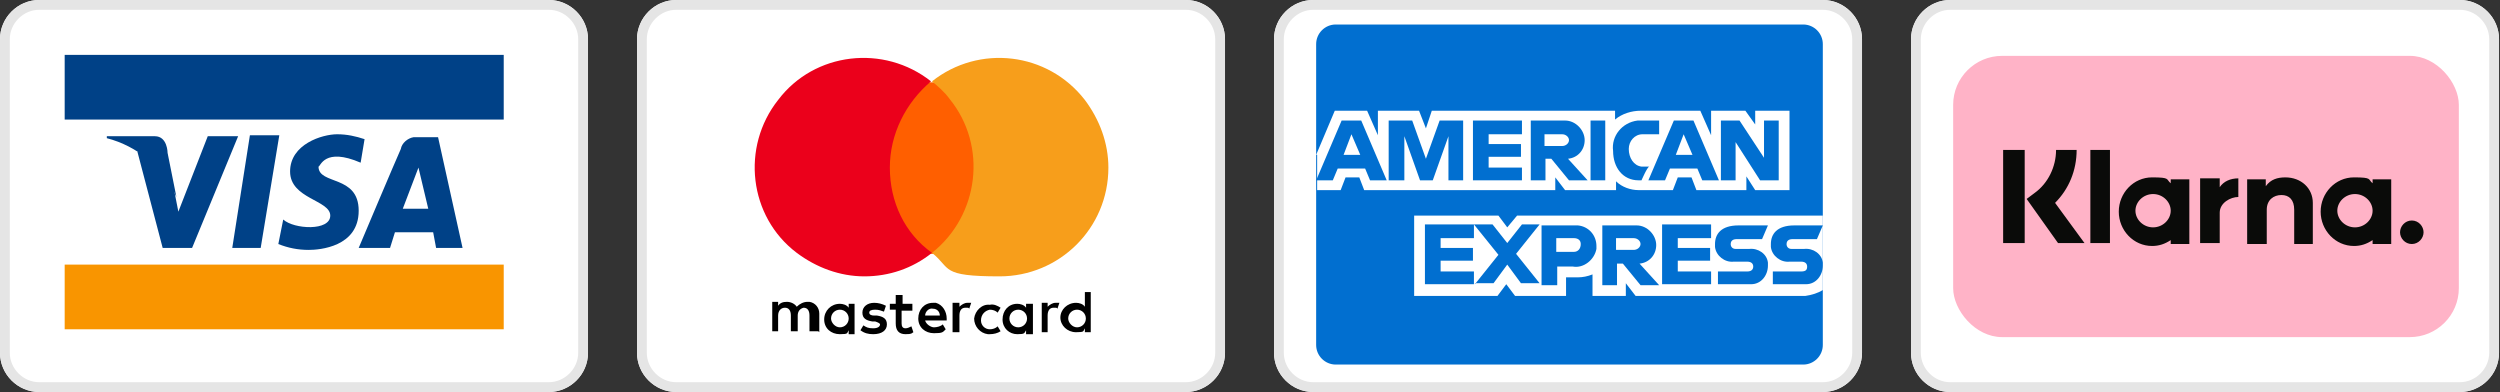 <?xml version="1.0" encoding="UTF-8"?>
<svg id="Layer_1" xmlns="http://www.w3.org/2000/svg" version="1.1" viewBox="0 0 255.1 40">
  <rect x="0" y="0" width="255.1" height="40" fill="#333333" stroke="none"/>
  <!-- Generator: Adobe Illustrator 30.0.0, SVG Export Plug-In . SVG Version: 2.1.1 Build 123)  -->
  <defs>
    <style>
      .st0 {
        fill: none;
        stroke: #e5e5e5;
      }

      .st1, .st2, .st3 {
        fill-rule: evenodd;
      }

      .st1, .st4 {
        fill: #fff;
      }

      .st5 {
        fill: #f99500;
      }

      .st6 {
        fill: #004187;
      }

      .st2 {
        fill: #0a0b09;
      }

      .st7 {
        fill: #f79e1b;
      }

      .st3 {
        fill: #016fd0;
      }

      .st8 {
        fill: #eb001b;
      }

      .st9 {
        fill: #ff5f00;
      }

      .st10 {
        fill: #ffb3c7;
      }
    </style>
  </defs>
  <g id="mastercard">
    <g id="Rectangle_226">
      <path class="st4" d="M69,0h52c2.2,0,4,1.8,4,4v32c0,2.2-1.8,4-4,4h-52c-2.2,0-4-1.8-4-4V4C65,1.8,66.8,0,69,0Z"/>
      <path class="st0" d="M69,.5h52c1.9,0,3.5,1.6,3.5,3.5v32c0,1.9-1.6,3.5-3.5,3.5h-52c-1.9,0-3.5-1.6-3.5-3.5V4c0-1.9,1.6-3.5,3.5-3.5Z"/>
    </g>
    <g id="Group_360">
      <path id="Path_106" d="M83.6,33.9v-1.9c0-.6-.4-1.1-1-1.2h-.2c-.4,0-.8.2-1.1.5-.2-.3-.6-.5-1-.5s-.7.1-.9.4v-.4h-.6v3h.6v-1.6c0-.5.3-.8.7-.8s.6.3.6.8v1.6h.7v-1.6c0-.4.2-.7.6-.8h0c.4,0,.6.3.6.8v1.6h.9ZM93.2,31h-1.1v-.9h-.7v.9h-.6v.6h.6v1.4c0,.7.3,1.1,1,1.1s.6-.1.8-.2l-.2-.6c-.2.1-.4.2-.6.2-.3,0-.4-.2-.4-.5v-1.3h1.1v-.7h.1ZM98.7,30.9c-.3,0-.6.2-.8.4v-.4h-.7v3h.7v-1.7c0-.5.2-.8.6-.8s.3,0,.4.1l.2-.6h-.4ZM90.4,31.2c-.4-.2-.8-.3-1.2-.3-.7,0-1.2.4-1.2,1s.4.8,1,.9h.3c.3.1.5.2.5.3,0,.2-.2.4-.7.4s-.7-.1-1-.3l-.3.5c.4.3.8.4,1.3.4.9,0,1.4-.4,1.4-1s-.4-.8-1-.9h-.3c-.3,0-.5-.1-.5-.3s.2-.3.6-.3.6.1.9.2l.2-.6h0ZM107.7,30.9c-.3,0-.6.2-.8.4v-.4h-.6v3h.6v-1.7c0-.5.2-.8.6-.8s.3,0,.4.1l.2-.6h-.4ZM99.4,32.5c0,.8.6,1.5,1.4,1.6h.2c.4,0,.8-.1,1.1-.3l-.3-.5c-.2.2-.5.3-.8.3-.5,0-.9-.4-.9-.9h0c0-.6.4-1,.9-1.1h0c.3,0,.6.1.8.3l.3-.5c-.3-.2-.7-.4-1.1-.3-.8-.1-1.5.6-1.6,1.4,0-.2,0-.1,0,0ZM105.4,32.5v-1.5h-.7v.4c-.2-.3-.6-.4-.9-.4-.9,0-1.5.7-1.5,1.6s.7,1.5,1.5,1.5.7-.1.9-.4v.4h.7v-1.6ZM103,32.5c0-.5.4-.9.9-.9s.9.4.9.9h0c0,.5-.4.9-.9.9s-.9-.4-.9-.9h0ZM95.2,30.9c-.9,0-1.5.7-1.5,1.6s.7,1.5,1.6,1.5.9-.1,1.2-.4l-.3-.5c-.2.2-.6.3-.9.3s-.8-.3-.9-.7h2.2v-.2c0-.7-.4-1.4-1.1-1.6,0,0-.2,0-.3,0h0ZM95.2,31.5c.4,0,.7.3.7.7h-1.5c0-.4.4-.8.8-.7h0ZM111.3,32.5v-2.7h-.6v1.5c-.2-.3-.6-.4-.9-.4-.9,0-1.6.7-1.6,1.5s.7,1.5,1.6,1.5.7-.1.9-.4v.4h.6v-1.4ZM109,32.5c0-.5.4-.9.9-.9s.9.4.9.9h0c0,.5-.4.9-.9.9s-.9-.5-.9-.9h0ZM87.2,32.5v-1.5h-.6v.4c-.2-.3-.6-.4-.9-.4-.9,0-1.6.7-1.6,1.6s.7,1.5,1.6,1.5.7-.1.9-.4v.4h.6v-1.6ZM84.8,32.5c0-.5.4-.9.9-.9s.9.4.9.9h0c0,.5-.4.9-.9.9s-.9-.5-.9-.9h0Z"/>
      <rect id="Rectangle_222" class="st9" x="90.2" y="8.4" width="9.8" height="17.5"/>
      <path id="Path_107" class="st8" d="M90.8,17.1c0-3.4,1.6-6.6,4.2-8.8-4.8-3.8-11.9-3-15.6,1.9-3.8,4.8-3,11.9,1.9,15.6,2,1.5,4.4,2.4,6.9,2.4s4.9-.8,6.9-2.4c-2.8-2-4.3-5.2-4.3-8.7Z"/>
      <path id="Path_108" class="st7" d="M113.1,17.1c0,6.2-5,11.1-11.1,11.1s-4.9-.8-6.9-2.4c4.8-3.8,5.7-10.9,1.8-15.7-.5-.7-1.2-1.3-1.8-1.8,4.8-3.8,11.8-3,15.6,1.9,1.5,2,2.4,4.4,2.4,6.9Z"/>
    </g>
  </g>
  <g id="visa">
    <g id="Rectangle_225">
      <path class="st4" d="M4,0h52C58.2,0,60,1.8,60,4v32c0,2.2-1.8,4-4,4H4c-2.2,0-4-1.8-4-4V4C0,1.8,1.8,0,4,0Z"/>
      <path class="st0" d="M4,.5h52c1.9,0,3.5,1.6,3.5,3.5v32c0,1.9-1.6,3.5-3.5,3.5H4c-1.9,0-3.5-1.6-3.5-3.5V4C.5,2.1,2.1.5,4,.5Z"/>
    </g>
    <g id="Group_361">
      <path id="Path_109" class="st4" d="M6.6,6.3v26.5h44.8V6.3H6.6Z"/>
      <path id="Path_110" class="st6" d="M14,15.4l2.6,9.9h3l4.7-11.4h-3.1l-3,7.7-1.2-6.1h-3Z"/>
      <path id="Path_111" class="st6" d="M25.5,13.8l-1.8,11.5h2.9l1.9-11.5h-3Z"/>
      <path id="Path_112" class="st6" d="M36.8,16.6l.4-2.4c-.9-.3-1.8-.5-2.8-.5-1.5,0-4.8,1-4.8,3.8s4.1,2.9,4.1,4.5-3.7,1.4-4.8.4l-.5,2.5c1,.4,2,.6,3.1.6s5.1-.3,5.1-4-4.1-2.6-4.1-4.5c.2,0,.6-2,4.3-.4h0Z"/>
      <path id="Path_113" class="st6" d="M36.6,25.3h3.2l.5-1.6h3.9l.3,1.6h2.7l-2.5-11.3h-2.5c-.6.1-1.2.6-1.3,1.2-.5,1.1-4.3,10.1-4.3,10.1h0Z"/>
      <path id="Path_114" class="st4" d="M43.7,21.3h-2.6l1.6-4.2,1,4.2Z"/>
      <path id="Path_115" class="st6" d="M18,20.1l-.9-4.5s0-1.7-1.3-1.7h-4.9v.2c3.1.8,5.8,3,7.1,6h0Z"/>
      <rect id="Rectangle_223" class="st5" x="6.6" y="27" width="44.8" height="6.6"/>
      <rect id="Rectangle_224" class="st6" x="6.6" y="5.6" width="44.8" height="6.6"/>
    </g>
  </g>
  <g id="Rectangle_227">
    <path class="st4" d="M134,0h52c2.2,0,4,1.8,4,4v32c0,2.2-1.8,4-4,4h-52c-2.2,0-4-1.8-4-4V4C130,1.8,131.8,0,134,0Z"/>
    <path class="st0" d="M134,.5h52c1.9,0,3.5,1.6,3.5,3.5v32c0,1.9-1.6,3.5-3.5,3.5h-52c-1.9,0-3.5-1.6-3.5-3.5V4c0-1.9,1.6-3.5,3.5-3.5Z"/>
  </g>
  <g id="Mask_Group_3">
    <g id="Group_359">
      <path id="Path_88" class="st3" d="M136.3,2.5h47.7c1.1,0,2,.9,2,2v30.7c0,1.1-.9,2-2,2h-47.7c-1.1,0-2-.9-2-2V4.5c0-1.1.9-2,2-2Z"/>
      <path id="Path_89" class="st1" d="M144.3,30.1v-8.1h8.6l.9,1.2,1-1.2h31.2v7.6c-.5.3-1.1.5-1.8.6h-17.3l-1-1.3v1.3h-3.4v-2.2c-.5.2-1,.3-1.5.3h-1.2v1.9h-5.2l-.9-1.2-.9,1.2h-8.5Z"/>
      <path id="Path_90" class="st1" d="M134.3,15.8l1.9-4.5h3.3l1.1,2.5v-2.5h4.2l.7,1.8.6-1.8h18.7v.9c.7-.6,1.7-.9,2.6-.9h6.1l1.1,2.5v-2.5h3.5l1,1.4v-1.4h3.5v8.1h-3.5l-.9-1.4v1.4h-5.1l-.5-1.3h-1.4l-.5,1.3h-3.5c-.8,0-1.7-.3-2.3-.9v.9h-5.2l-1-1.3v1.3h-19.5l-.5-1.3h-1.4l-.5,1.3h-2.4v-3.6h0Z"/>
      <path id="Path_91" class="st3" d="M136.9,12.3l-2.6,6.1h1.7l.5-1.2h2.8l.5,1.2h1.7l-2.6-6.1h-2ZM137.9,13.7l.9,2.1h-1.7l.8-2.1Z"/>
      <path id="Path_92" class="st3" d="M141.7,18.4v-6.1h2.4l1.4,3.9,1.4-3.9h2.4v6.1h-1.5v-4.5l-1.6,4.5h-1.3l-1.6-4.5v4.5h-1.6Z"/>
      <path id="Path_93" class="st3" d="M150.3,18.4v-6.1h5v1.4h-3.4v1h3.3v1.3h-3.3v1.1h3.4v1.3h-5Z"/>
      <path id="Path_94" class="st3" d="M156.2,12.3v6.1h1.5v-2.2h.6l1.8,2.2h1.9l-2-2.2c1-.1,1.7-.9,1.7-1.9s-.9-2-2-2h-3.5ZM157.7,13.7h1.7c.4,0,.7.3.7.6s-.3.6-.7.6h-1.8v-1.2h0Z"/>
      <path id="Path_95" class="st3" d="M163.8,18.4h-1.5v-6.1h1.5v6.1Z"/>
      <path id="Path_96" class="st3" d="M167.5,18.4h-.3c-1.6,0-2.6-1.3-2.6-3-.2-1.5.9-2.9,2.5-3.1h2.2v1.4h-1.7c-.8,0-1.4.7-1.4,1.5h0c0,.9.5,1.7,1.3,1.8h.8c-.2,0-.8,1.4-.8,1.4Z"/>
      <path id="Path_97" class="st3" d="M170.8,12.3l-2.6,6.1h1.7l.5-1.2h2.8l.5,1.2h1.7l-2.6-6.1h-2ZM171.8,13.7l.9,2.1h-1.7l.8-2.1Z"/>
      <path id="Path_98" class="st3" d="M175.6,18.4v-6.1h1.9l2.5,3.8v-3.8h1.5v6.1h-1.9l-2.5-3.9v3.9h-1.5Z"/>
      <path id="Path_99" class="st3" d="M145.4,29v-6.1h5v1.4h-3.4v1h3.3v1.3h-3.3v1.1h3.4v1.3h-5Z"/>
      <path id="Path_100" class="st3" d="M169.6,29v-6.1h5v1.4h-3.4v1h3.3v1.3h-3.3v1.1h3.4v1.3h-5Z"/>
      <path id="Path_101" class="st3" d="M150.5,29l2.4-3-2.5-3.1h1.9l1.5,1.9,1.5-1.9h1.8l-2.4,3,2.4,3h-1.9l-1.4-1.9-1.4,1.9h-1.9Z"/>
      <path id="Path_102" class="st3" d="M157.3,23v6.1h1.6v-1.9h1.6c1.1.2,2.2-.7,2.4-1.8v-.3c0-1.1-.8-2-1.9-2.1h-3.7ZM158.9,24.3h1.7c.4,0,.7.2.7.6h0c0,.5-.3.8-.7.8h-1.8c0,0,0-1.4,0-1.4Z"/>
      <path id="Path_103" class="st3" d="M163.5,23v6.1h1.5v-2.2h.6l1.8,2.2h1.9l-2-2.2c1-.1,1.7-.9,1.7-1.9s-.9-2-2-2h-3.5ZM165,24.3h1.7c.4,0,.7.3.7.6s-.3.6-.7.6h-1.8v-1.2h0Z"/>
      <path id="Path_104" class="st3" d="M175.3,29v-1.3h3c.4,0,.6-.2.6-.5s-.2-.5-.6-.5h-1.4c-.9.1-1.8-.6-1.9-1.5v-.3c0-1,.6-1.9,2.4-1.9h3l-.6,1.4h-2.6c-.5,0-.6.3-.6.5,0,.3.2.5.5.5h1.4c.9-.1,1.8.5,1.9,1.4v.3c0,1-.7,1.9-1.7,1.9h-3.4Z"/>
      <path id="Path_105" class="st3" d="M180.9,29v-1.3h2.9c.5,0,.6-.2.6-.5s-.2-.5-.6-.5h-1.2c-.9.1-1.8-.6-1.9-1.5v-.3c0-1,.6-1.9,2.4-1.9h2.9l-.6,1.4h-2.5c-.5,0-.6.3-.6.5,0,.3.2.5.5.5h1.3c.9-.1,1.8.5,1.9,1.4v.3c0,1-.7,1.9-1.7,1.9h-3.4Z"/>
    </g>
  </g>
  <g id="Rectangle_2271" data-name="Rectangle_227">
    <path class="st4" d="M199,0h52c2.2,0,4,1.8,4,4v32c0,2.2-1.8,4-4,4h-52c-2.2,0-4-1.8-4-4V4C195,1.8,196.8,0,199,0Z"/>
    <path class="st0" d="M199,.5h52c1.9,0,3.5,1.6,3.5,3.5v32c0,1.9-1.6,3.5-3.5,3.5h-52c-1.9,0-3.5-1.6-3.5-3.5V4c0-1.9,1.6-3.5,3.5-3.5Z"/>
  </g>
  <g>
    <rect class="st10" x="199.3" y="5.7" width="51.6" height="28.7" rx="5" ry="5"/>
    <path class="st2" d="M246.1,22.5c-.7,0-1.2.6-1.2,1.2s.5,1.2,1.2,1.2,1.2-.6,1.2-1.2-.5-1.2-1.2-1.2h0ZM242.1,21.5c0-.9-.8-1.7-1.8-1.7s-1.8.8-1.8,1.7.8,1.7,1.8,1.7,1.8-.8,1.8-1.7ZM242.1,18.3h1.9v6.6h-1.9v-.4c-.6.4-1.2.6-1.9.6-1.9,0-3.4-1.6-3.4-3.5s1.5-3.5,3.4-3.5,1.4.2,1.9.6v-.4h0ZM226.5,19.1v-.9h-2v6.6h2v-3.1c0-1,1.1-1.6,1.9-1.6s0,0,0,0v-1.9c-.8,0-1.5.3-1.9.9h0ZM221.5,21.5c0-.9-.8-1.7-1.8-1.7s-1.8.8-1.8,1.7.8,1.7,1.8,1.7,1.8-.8,1.8-1.7ZM221.5,18.3h1.9v6.6h-1.9v-.4c-.6.4-1.2.6-1.9.6-1.9,0-3.4-1.6-3.4-3.5s1.5-3.5,3.4-3.5,1.4.2,1.9.6v-.4h0ZM233.2,18.1c-.8,0-1.5.2-2,.9v-.7h-1.9v6.6h2v-3.5c0-1,.7-1.5,1.5-1.5s1.3.5,1.3,1.5v3.5h1.9v-4.2c0-1.5-1.2-2.6-2.8-2.6h0ZM213.3,24.8h2v-9.5h-2v9.5ZM204.4,24.8h2.2v-9.5h-2.2v9.5ZM211.9,15.3c0,2.1-.8,4-2.2,5.4l3,4.1h-2.7l-3.2-4.5.8-.6c1.4-1,2.2-2.7,2.2-4.4h2.1,0Z"/>
  </g>
</svg>